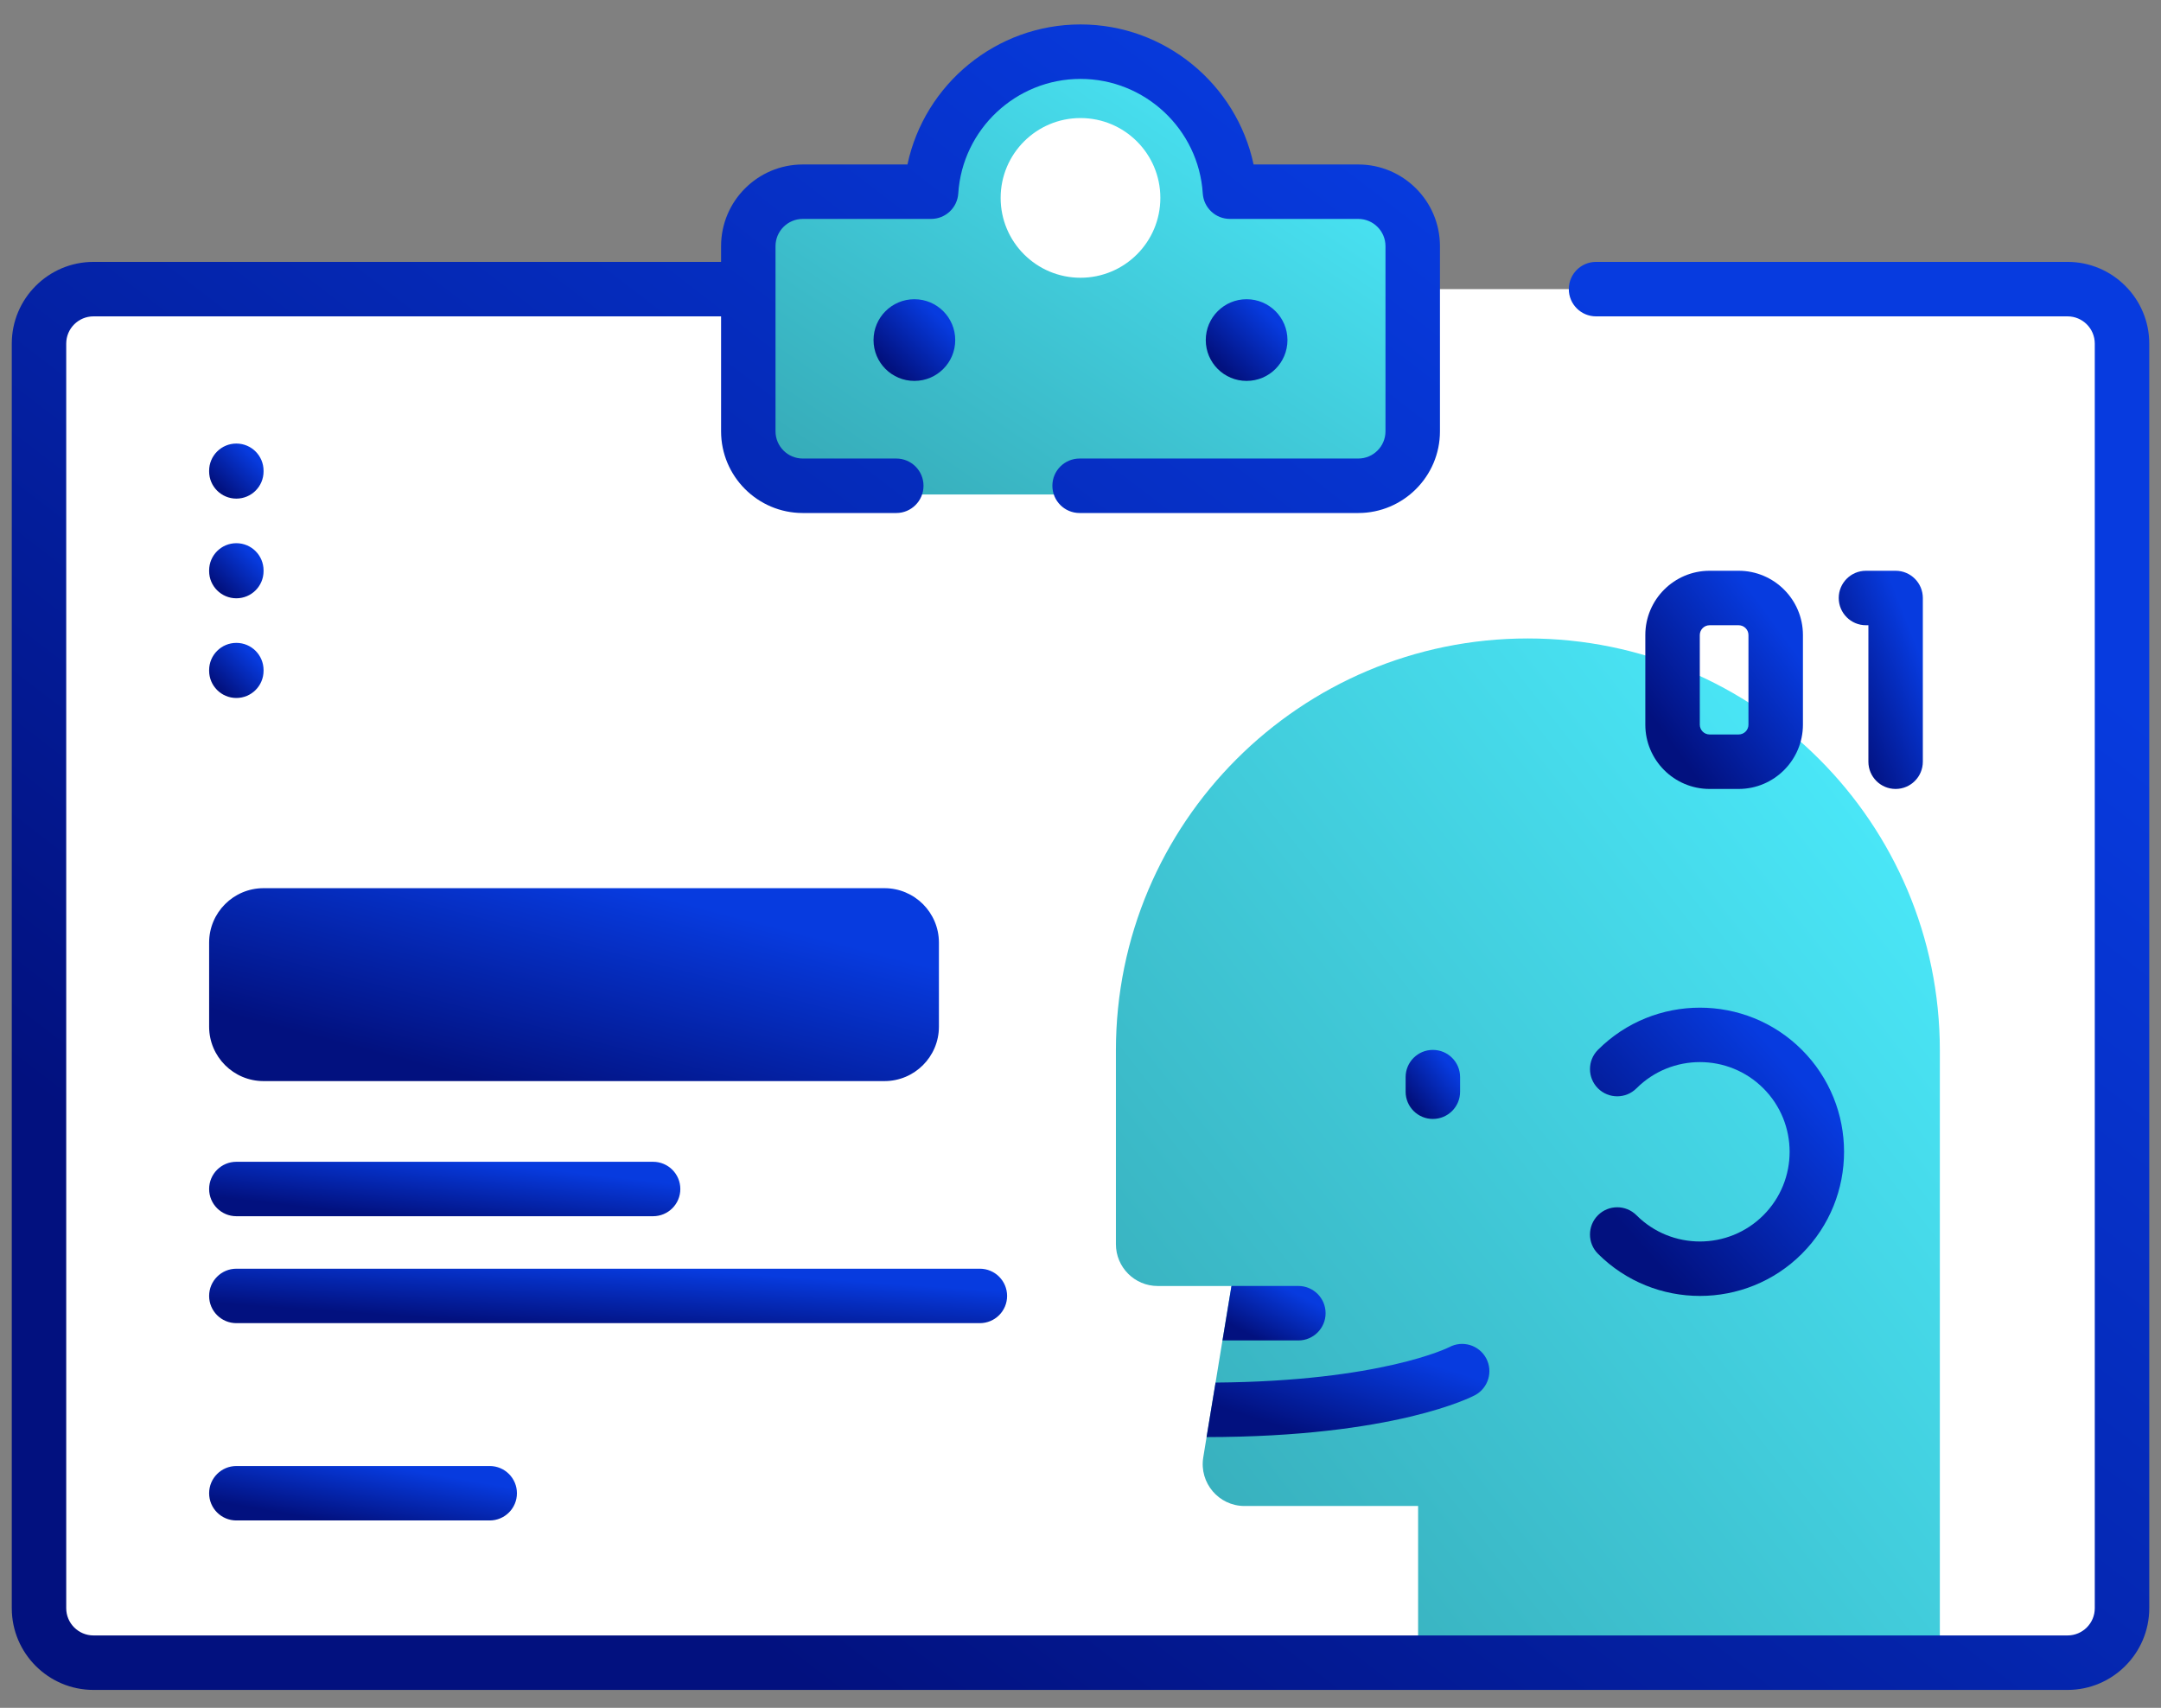 <svg width="62" height="49" viewBox="0 0 62 49" fill="none" xmlns="http://www.w3.org/2000/svg">
<rect x="0" y="0" width="62" height="49" fill="#808080" stroke="none"/>
<path d="M60.882 9.857V46.142C60.882 47.004 60.182 47.704 59.319 47.704H2.682C1.819 47.704 1.119 47.004 1.119 46.142V9.857C1.119 8.995 1.819 8.295 2.682 8.295H59.319C60.182 8.295 60.882 8.995 60.882 9.857V9.857Z" fill="white"/>
<path d="M55.655 30.137V47.704H40.686V43.209H35.705C34.966 43.209 34.403 42.545 34.522 41.815L34.617 41.232L34.875 39.668L35.073 38.459L35.331 36.897H33.214C32.553 36.897 32.016 36.359 32.016 35.698V30.137C32.016 23.61 37.308 18.318 43.834 18.318C50.362 18.318 55.655 23.61 55.655 30.137V30.137Z" fill="url(#paint0_linear_7449_13386)"/>
<path d="M38.032 37.677C38.032 38.108 37.682 38.459 37.251 38.459H35.074L35.332 36.896H37.251C37.682 36.896 38.032 37.246 38.032 37.677V37.677Z" fill="url(#paint1_linear_7449_13386)"/>
<path d="M42.319 40.029C42.227 40.078 40.016 41.228 34.617 41.232L34.875 39.668C39.619 39.631 41.562 38.662 41.581 38.651C41.961 38.448 42.434 38.59 42.639 38.971C42.842 39.351 42.699 39.825 42.319 40.029V40.029Z" fill="url(#paint2_linear_7449_13386)"/>
<path d="M41.109 32.104C40.678 32.104 40.328 31.755 40.328 31.323V30.904C40.328 30.472 40.678 30.123 41.109 30.123C41.541 30.123 41.891 30.472 41.891 30.904V31.323C41.891 31.755 41.541 32.104 41.109 32.104Z" fill="url(#paint3_linear_7449_13386)"/>
<path d="M48.772 37.182C47.712 37.182 46.653 36.779 45.846 35.972C45.541 35.667 45.541 35.172 45.846 34.867C46.151 34.562 46.646 34.562 46.951 34.867C47.955 35.871 49.588 35.871 50.592 34.867C51.596 33.864 51.596 32.23 50.592 31.226C49.588 30.222 47.955 30.222 46.951 31.226C46.646 31.531 46.151 31.531 45.846 31.226C45.541 30.921 45.541 30.426 45.846 30.121C47.459 28.508 50.084 28.508 51.697 30.121C53.31 31.735 53.31 34.359 51.697 35.972C50.891 36.779 49.831 37.182 48.772 37.182V37.182Z" fill="url(#paint4_linear_7449_13386)"/>
<path d="M35.287 5.751C35.143 3.508 33.279 1.733 31 1.733C28.721 1.733 26.857 3.508 26.713 5.751H23.031C22.168 5.751 21.469 6.45 21.469 7.313V12.626C21.469 13.489 22.168 14.188 23.031 14.188H38.969C39.832 14.188 40.531 13.489 40.531 12.626V7.313C40.531 6.45 39.832 5.751 38.969 5.751H35.287Z" fill="url(#paint5_linear_7449_13386)"/>
<path d="M26.234 10.929C26.882 10.929 27.406 10.405 27.406 9.757C27.406 9.11 26.882 8.585 26.234 8.585C25.587 8.585 25.062 9.11 25.062 9.757C25.062 10.405 25.587 10.929 26.234 10.929Z" fill="url(#paint6_linear_7449_13386)"/>
<path d="M35.766 10.929C36.413 10.929 36.938 10.405 36.938 9.757C36.938 9.11 36.413 8.585 35.766 8.585C35.118 8.585 34.594 9.11 34.594 9.757C34.594 10.405 35.118 10.929 35.766 10.929Z" fill="url(#paint7_linear_7449_13386)"/>
<path d="M31 7.969C32.265 7.969 33.291 6.944 33.291 5.678C33.291 4.413 32.265 3.387 31 3.387C29.735 3.387 28.709 4.413 28.709 5.678C28.709 6.944 29.735 7.969 31 7.969Z" fill="white"/>
<path d="M25.375 31.018H7.562C6.7 31.018 6 30.319 6 29.456V27.045C6 26.182 6.7 25.483 7.562 25.483H25.375C26.238 25.483 26.938 26.182 26.938 27.045V29.456C26.938 30.319 26.238 31.018 25.375 31.018Z" fill="url(#paint8_linear_7449_13386)"/>
<path d="M18.737 34.895H6.781C6.35 34.895 6 34.546 6 34.114C6 33.683 6.35 33.333 6.781 33.333H18.737C19.169 33.333 19.519 33.683 19.519 34.114C19.519 34.546 19.169 34.895 18.737 34.895Z" fill="url(#paint9_linear_7449_13386)"/>
<path d="M28.112 37.963H6.781C6.35 37.963 6 37.614 6 37.182C6 36.751 6.35 36.401 6.781 36.401H28.112C28.544 36.401 28.894 36.751 28.894 37.182C28.894 37.614 28.544 37.963 28.112 37.963Z" fill="url(#paint10_linear_7449_13386)"/>
<path d="M14.05 43.624H6.781C6.35 43.624 6 43.275 6 42.843C6 42.412 6.35 42.062 6.781 42.062H14.05C14.482 42.062 14.831 42.412 14.831 42.843C14.831 43.275 14.481 43.624 14.05 43.624Z" fill="url(#paint11_linear_7449_13386)"/>
<path d="M49.882 22.636H49.049C48.032 22.636 47.205 21.808 47.205 20.792V18.22C47.205 17.203 48.032 16.376 49.049 16.376H49.882C50.899 16.376 51.727 17.203 51.727 18.22V20.792C51.726 21.808 50.899 22.636 49.882 22.636ZM49.049 17.939C48.894 17.939 48.768 18.065 48.768 18.22V20.792C48.768 20.947 48.894 21.073 49.049 21.073H49.882C50.038 21.073 50.164 20.947 50.164 20.792V18.22C50.164 18.065 50.038 17.939 49.882 17.939H49.049Z" fill="url(#paint12_linear_7449_13386)"/>
<path d="M54.386 22.636C53.954 22.636 53.605 22.286 53.605 21.854V17.939H53.535C53.104 17.939 52.754 17.589 52.754 17.157C52.754 16.726 53.104 16.376 53.535 16.376H54.386C54.817 16.376 55.167 16.726 55.167 17.157V21.854C55.167 22.286 54.817 22.636 54.386 22.636Z" fill="url(#paint13_linear_7449_13386)"/>
<path d="M6.781 14.306C6.35 14.306 6 13.957 6 13.525V13.507C6 13.076 6.35 12.726 6.781 12.726C7.213 12.726 7.562 13.076 7.562 13.507V13.525C7.562 13.957 7.213 14.306 6.781 14.306Z" fill="url(#paint14_linear_7449_13386)"/>
<path d="M6.781 17.166C6.35 17.166 6 16.816 6 16.385V16.367C6 15.935 6.35 15.585 6.781 15.585C7.213 15.585 7.562 15.935 7.562 16.367V16.385C7.562 16.816 7.213 17.166 6.781 17.166Z" fill="url(#paint15_linear_7449_13386)"/>
<path d="M6.781 20.026C6.35 20.026 6 19.676 6 19.244V19.227C6 18.795 6.35 18.445 6.781 18.445C7.213 18.445 7.562 18.795 7.562 19.227V19.244C7.562 19.676 7.213 20.026 6.781 20.026Z" fill="url(#paint16_linear_7449_13386)"/>
<path d="M38.969 13.156H30.974C30.542 13.156 30.193 13.506 30.193 13.937C30.193 14.369 30.542 14.719 30.974 14.719H38.969C40.261 14.719 41.313 13.667 41.313 12.375V7.062C41.313 5.77 40.261 4.719 38.969 4.719H35.966C35.475 2.415 33.42 0.701 31 0.701C28.58 0.701 26.525 2.415 26.035 4.719H23.032C21.739 4.719 20.688 5.77 20.688 7.062V7.514H2.682C1.389 7.514 0.338 8.566 0.338 9.858V46.142C0.338 47.434 1.389 48.486 2.682 48.486H59.319C60.611 48.486 61.663 47.434 61.663 46.142V9.858C61.663 8.566 60.611 7.514 59.319 7.514H45.791C45.359 7.514 45.01 7.864 45.01 8.296C45.01 8.727 45.359 9.077 45.791 9.077H59.319C59.75 9.077 60.1 9.427 60.1 9.858V46.142C60.1 46.573 59.75 46.923 59.319 46.923H2.682C2.251 46.923 1.9 46.573 1.9 46.142V9.858C1.9 9.427 2.251 9.077 2.682 9.077H20.688V12.375C20.688 13.667 21.739 14.719 23.032 14.719H25.715C26.146 14.719 26.496 14.369 26.496 13.937C26.496 13.506 26.146 13.156 25.715 13.156H23.032C22.601 13.156 22.25 12.806 22.25 12.375V7.062C22.25 6.632 22.601 6.281 23.032 6.281H26.714C27.126 6.281 27.467 5.961 27.493 5.55C27.612 3.707 29.152 2.264 31 2.264C32.849 2.264 34.389 3.707 34.508 5.55C34.534 5.961 34.875 6.281 35.287 6.281H38.969C39.4 6.281 39.75 6.632 39.75 7.062V12.375C39.75 12.806 39.4 13.156 38.969 13.156Z" fill="url(#paint17_linear_7449_13386)"/>
<defs>
<linearGradient id="paint0_linear_7449_13386" x1="44.126" y1="58.039" x2="68.292" y2="39.181" gradientUnits="userSpaceOnUse">
<stop stop-color="#37ADBA"/>
<stop offset="1" stop-color="#4BEAFB"/>
</linearGradient>
<linearGradient id="paint1_linear_7449_13386" x1="36.561" y1="36.778" x2="35.791" y2="38.255" gradientUnits="userSpaceOnUse">
<stop stop-color="#073BDF"/>
<stop offset="1" stop-color="#02117F"/>
</linearGradient>
<linearGradient id="paint2_linear_7449_13386" x1="38.695" y1="38.357" x2="37.751" y2="41.263" gradientUnits="userSpaceOnUse">
<stop stop-color="#073BDF"/>
<stop offset="1" stop-color="#02117F"/>
</linearGradient>
<linearGradient id="paint3_linear_7449_13386" x1="41.113" y1="29.973" x2="39.952" y2="30.902" gradientUnits="userSpaceOnUse">
<stop stop-color="#073BDF"/>
<stop offset="1" stop-color="#02117F"/>
</linearGradient>
<linearGradient id="paint4_linear_7449_13386" x1="49.28" y1="28.288" x2="44.343" y2="32.702" gradientUnits="userSpaceOnUse">
<stop stop-color="#073BDF"/>
<stop offset="1" stop-color="#02117F"/>
</linearGradient>
<linearGradient id="paint5_linear_7449_13386" x1="31.235" y1="18.569" x2="41.02" y2="4.041" gradientUnits="userSpaceOnUse">
<stop stop-color="#37ADBA"/>
<stop offset="1" stop-color="#4BEAFB"/>
</linearGradient>
<linearGradient id="paint6_linear_7449_13386" x1="26.24" y1="8.409" x2="24.832" y2="9.837" gradientUnits="userSpaceOnUse">
<stop stop-color="#073BDF"/>
<stop offset="1" stop-color="#02117F"/>
</linearGradient>
<linearGradient id="paint7_linear_7449_13386" x1="35.772" y1="8.409" x2="34.364" y2="9.837" gradientUnits="userSpaceOnUse">
<stop stop-color="#073BDF"/>
<stop offset="1" stop-color="#02117F"/>
</linearGradient>
<linearGradient id="paint8_linear_7449_13386" x1="16.522" y1="25.066" x2="14.898" y2="31.294" gradientUnits="userSpaceOnUse">
<stop stop-color="#073BDF"/>
<stop offset="1" stop-color="#02117F"/>
</linearGradient>
<linearGradient id="paint9_linear_7449_13386" x1="12.793" y1="33.215" x2="12.582" y2="35.069" gradientUnits="userSpaceOnUse">
<stop stop-color="#073BDF"/>
<stop offset="1" stop-color="#02117F"/>
</linearGradient>
<linearGradient id="paint10_linear_7449_13386" x1="17.505" y1="36.283" x2="17.379" y2="38.152" gradientUnits="userSpaceOnUse">
<stop stop-color="#073BDF"/>
<stop offset="1" stop-color="#02117F"/>
</linearGradient>
<linearGradient id="paint11_linear_7449_13386" x1="10.438" y1="41.944" x2="10.12" y2="43.766" gradientUnits="userSpaceOnUse">
<stop stop-color="#073BDF"/>
<stop offset="1" stop-color="#02117F"/>
</linearGradient>
<linearGradient id="paint12_linear_7449_13386" x1="49.477" y1="15.904" x2="45.892" y2="18.53" gradientUnits="userSpaceOnUse">
<stop stop-color="#073BDF"/>
<stop offset="1" stop-color="#02117F"/>
</linearGradient>
<linearGradient id="paint13_linear_7449_13386" x1="53.967" y1="15.904" x2="51.416" y2="16.901" gradientUnits="userSpaceOnUse">
<stop stop-color="#073BDF"/>
<stop offset="1" stop-color="#02117F"/>
</linearGradient>
<linearGradient id="paint14_linear_7449_13386" x1="6.785" y1="12.607" x2="5.836" y2="13.559" gradientUnits="userSpaceOnUse">
<stop stop-color="#073BDF"/>
<stop offset="1" stop-color="#02117F"/>
</linearGradient>
<linearGradient id="paint15_linear_7449_13386" x1="6.785" y1="15.466" x2="5.836" y2="16.418" gradientUnits="userSpaceOnUse">
<stop stop-color="#073BDF"/>
<stop offset="1" stop-color="#02117F"/>
</linearGradient>
<linearGradient id="paint16_linear_7449_13386" x1="6.785" y1="18.326" x2="5.836" y2="19.278" gradientUnits="userSpaceOnUse">
<stop stop-color="#073BDF"/>
<stop offset="1" stop-color="#02117F"/>
</linearGradient>
<linearGradient id="paint17_linear_7449_13386" x1="31.155" y1="-2.902" x2="3.415" y2="33.201" gradientUnits="userSpaceOnUse">
<stop stop-color="#073BDF"/>
<stop offset="1" stop-color="#02117F"/>
</linearGradient>
</defs>
</svg>
